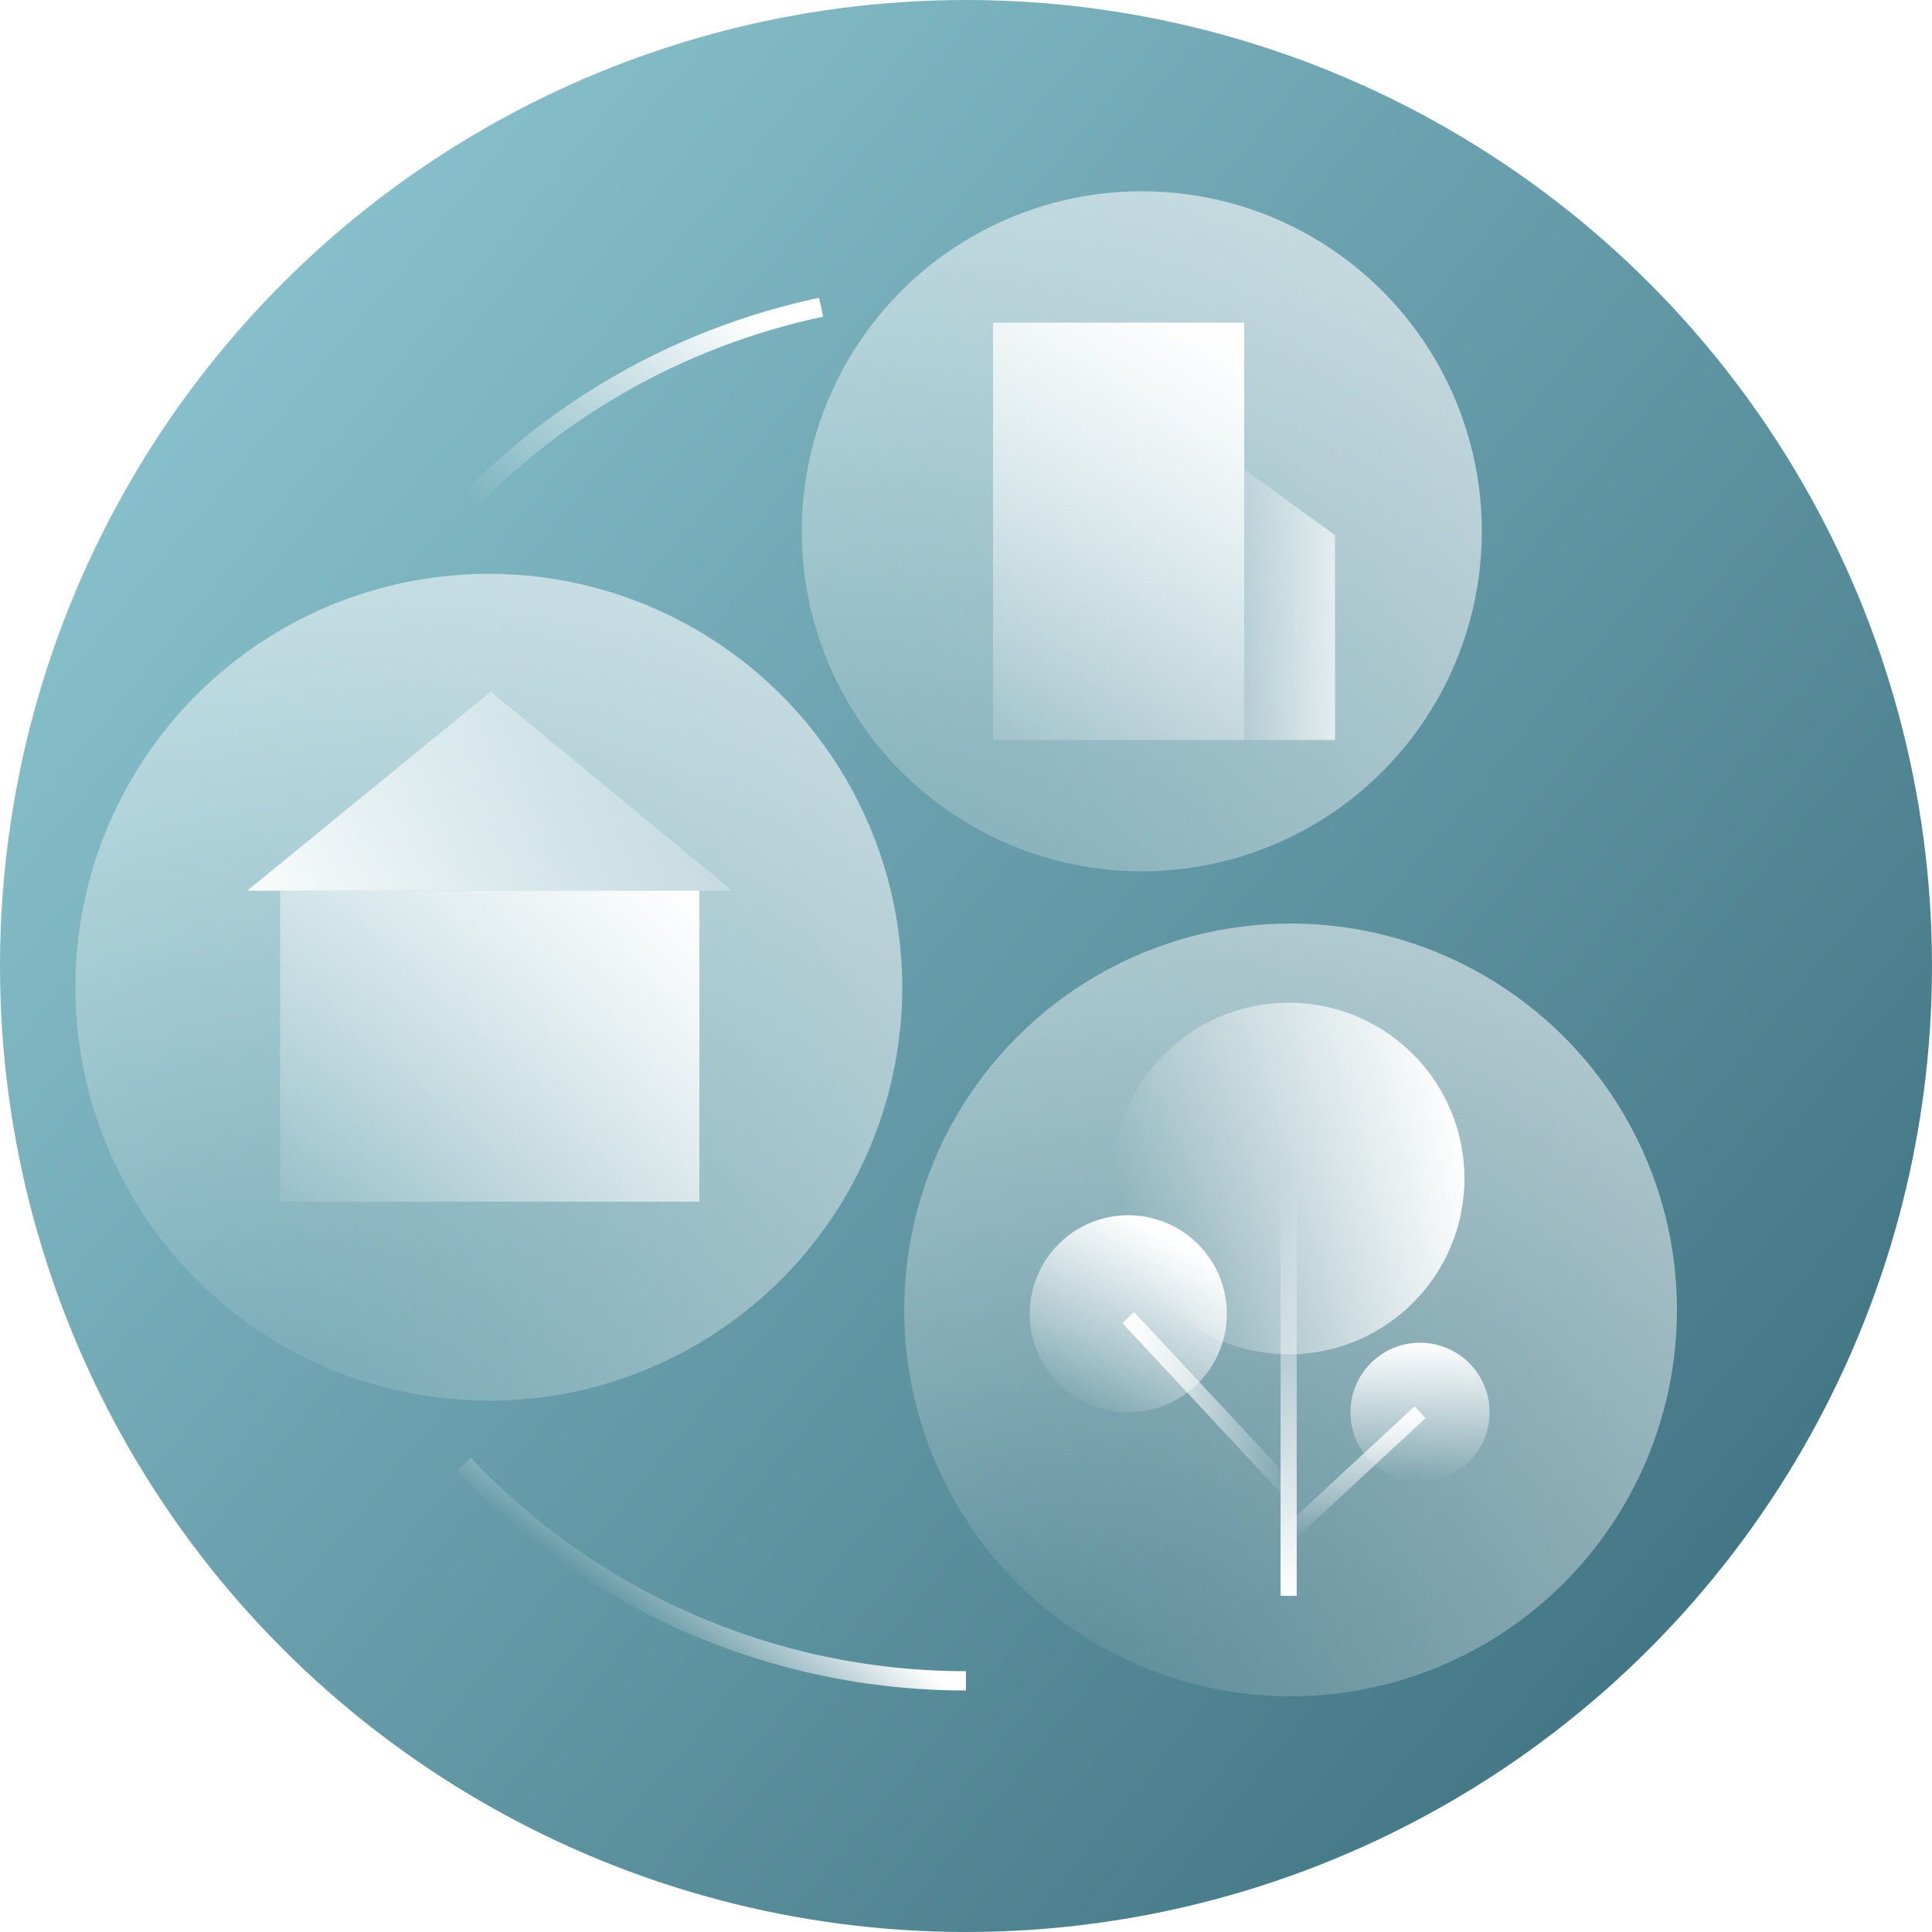 <?xml version="1.0" encoding="utf-8"?>
<!-- Generator: Adobe Illustrator 27.9.1, SVG Export Plug-In . SVG Version: 6.00 Build 0)  -->
<svg version="1.1" id="Inhalt" xmlns="http://www.w3.org/2000/svg" xmlns:xlink="http://www.w3.org/1999/xlink" x="0px" y="0px"
	 viewBox="0 0 100 100" style="enable-background:new 0 0 100 100;" xml:space="preserve">
<style type="text/css">
	.st0{fill:url(#SVGID_1_);}
	.st1{fill:url(#SVGID_00000071518919260252388500000007646337717961287090_);}
	.st2{fill:url(#SVGID_00000005266864881268462230000014526777956541754248_);}
	.st3{fill:url(#SVGID_00000130642496620445726050000004027242922661029542_);}
	
		.st4{clip-path:url(#SVGID_00000085249028790957891420000003400016536384391811_);fill:url(#SVGID_00000011017612227132625110000011898682069385124501_);}
	
		.st5{clip-path:url(#SVGID_00000085249028790957891420000003400016536384391811_);fill:url(#SVGID_00000105420341723879869730000013203652295642146690_);}
	.st6{fill:url(#SVGID_00000015336405222812833580000013561825102409045689_);}
	.st7{fill:url(#SVGID_00000135684547304004528390000008832114129361643923_);}
	.st8{fill:url(#SVGID_00000112626807024497438340000003438806427144729485_);}
	
		.st9{clip-path:url(#SVGID_00000088091843687302399770000016774611527943553155_);fill:url(#SVGID_00000006681907403172224570000016334621106886405287_);}
	
		.st10{clip-path:url(#SVGID_00000088091843687302399770000016774611527943553155_);fill:url(#SVGID_00000028284995609978807310000006691744114331040679_);}
	.st11{fill:url(#SVGID_00000154387805299256822470000017769429843540801668_);}
	.st12{opacity:0.7;fill:none;stroke:#FFFFFF;stroke-width:1.233;stroke-miterlimit:10;}
	.st13{fill:url(#SVGID_00000099656048116005315310000000009339227989498031_);}
	.st14{fill:url(#SVGID_00000152953876312201919940000000223036247161274532_);}
	.st15{fill:url(#SVGID_00000109029439688648016260000016788326950025692313_);}
	.st16{fill:url(#SVGID_00000049942437668657352320000004640408447082576551_);}
	.st17{fill:url(#SVGID_00000106119530171605742490000014022826782075881400_);}
	.st18{fill:url(#SVGID_00000173842136484175358650000011159769210463409301_);}
	.st19{opacity:0.7;fill:none;stroke:#FFFFFF;stroke-width:0.617;stroke-miterlimit:10;}
	.st20{fill:none;stroke:#FFFFFF;stroke-width:0.822;stroke-miterlimit:10;}
	.st21{fill:none;stroke:url(#SVGID_00000176744148929076712880000000240007788451252376_);stroke-miterlimit:10;}
	.st22{fill:url(#SVGID_00000148661939604680601350000008670973837385470097_);}
	.st23{opacity:0.7;fill:url(#SVGID_00000027600162020133692000000006219825095102922934_);}
	.st24{fill:url(#SVGID_00000052809430339193417730000011648205298289013155_);}
	.st25{fill:url(#SVGID_00000091695624419514577720000008958927456846826898_);}
	.st26{opacity:0.7;fill:url(#SVGID_00000053520023669181353860000012116345482962066561_);}
	
		.st27{fill:none;stroke:url(#SVGID_00000072267375248972881810000016289003653995142283_);stroke-width:0.834;stroke-miterlimit:10;}
	.st28{fill:url(#SVGID_00000133501353292030372220000001597801835596867509_);}
	.st29{fill:url(#SVGID_00000038384864603358946230000001569937136991914655_);}
	.st30{fill:url(#SVGID_00000022544842989795815710000009438125926969391513_);}
	
		.st31{fill:none;stroke:url(#SVGID_00000087388441150120212590000007443435792855855799_);stroke-width:0.834;stroke-miterlimit:10;}
	
		.st32{fill:none;stroke:url(#SVGID_00000146473414943463103280000005514874115402739619_);stroke-width:0.834;stroke-miterlimit:10;}
	.st33{opacity:0.7;fill:url(#SVGID_00000026849006004937038870000015885372571992476850_);}
	.st34{fill:url(#SVGID_00000145021697566234560070000001143114734841301899_);}
	.st35{fill:url(#SVGID_00000048489173986810992300000011749860638791827846_);}
	.st36{fill:none;stroke:url(#SVGID_00000098194713953835608020000004752513261915413387_);stroke-miterlimit:10;}
	.st37{fill:none;stroke:url(#SVGID_00000138572088411944741770000005423346425957951650_);stroke-miterlimit:10;}
	.st38{fill:url(#SVGID_00000095334640413311008840000003567998348140329376_);}
	.st39{fill:url(#SVGID_00000067201755492607284440000007638142516851627961_);}
	.st40{fill:url(#SVGID_00000044899425717312070900000012951781785320663713_);}
	.st41{fill:url(#SVGID_00000039096094517753766700000012935020216704770218_);}
	
		.st42{clip-path:url(#SVGID_00000085931853179854514930000007932673784681654145_);fill:url(#SVGID_00000008833923172569207120000014357080122563480469_);}
	
		.st43{clip-path:url(#SVGID_00000085931853179854514930000007932673784681654145_);fill:url(#SVGID_00000129920823817574233280000001286948191400981638_);}
	.st44{fill:url(#SVGID_00000096779838009812301100000018117281708239589040_);}
	.st45{fill:url(#SVGID_00000180335283288171803690000005048643102083635370_);}
	.st46{fill:url(#SVGID_00000050656053674904728930000009742864915051147923_);}
	
		.st47{clip-path:url(#SVGID_00000061440208780478072820000014967054772741205682_);fill:url(#SVGID_00000061443212685888920860000013820997206645406111_);}
	
		.st48{clip-path:url(#SVGID_00000061440208780478072820000014967054772741205682_);fill:url(#SVGID_00000119086746870443090800000008012847703207032248_);}
	.st49{fill:url(#SVGID_00000008860948825559253750000012106296018931911083_);}
	.st50{fill:url(#SVGID_00000075154685375315890650000004155269477330252724_);}
	.st51{fill:url(#SVGID_00000052064692728571211280000003134842005135492519_);}
	.st52{fill:url(#SVGID_00000142874451231164417800000002232750847237988006_);}
	.st53{fill:url(#SVGID_00000158022509354389191540000015131715626930863020_);}
	.st54{fill:url(#SVGID_00000023251290477735888790000012713684381398949011_);}
	.st55{fill:url(#SVGID_00000059989244662053079910000014578671683007564957_);}
	.st56{fill:url(#SVGID_00000047057654043780856620000009542838477775993495_);}
	.st57{fill:url(#SVGID_00000056393954466890398750000016126474397854467456_);}
	.st58{fill:url(#SVGID_00000088094266342632576150000017605911241145152695_);}
	.st59{fill:url(#SVGID_00000163764071805815221340000004460260249597169075_);}
	.st60{fill:url(#SVGID_00000050640971088515703830000004670386170995800470_);}
	.st61{fill:url(#SVGID_00000183947382426944992220000014280357438772051851_);}
	.st62{fill:url(#SVGID_00000055692253582980036060000007349922619503347126_);}
	.st63{fill:url(#SVGID_00000000207218965333792640000005255633328601699257_);}
	.st64{fill:none;stroke:url(#SVGID_00000173154292766764082450000002403814597940164018_);stroke-miterlimit:10;}
	.st65{fill:url(#SVGID_00000121239753535944588000000008691068940222878903_);}
	.st66{fill:url(#SVGID_00000177451861625593070010000011442337910233738671_);}
	
		.st67{fill:none;stroke:url(#SVGID_00000112591828325888049680000016676156557025915800_);stroke-linecap:round;stroke-miterlimit:10;}
	.st68{fill:url(#SVGID_00000043438092620954512140000011166718197290306741_);}
	.st69{fill:url(#SVGID_00000150072662214488729130000005772289491684370074_);}
	.st70{opacity:0.4;fill:url(#SVGID_00000146499868128662945840000007816581147718373800_);}
	.st71{fill:url(#SVGID_00000031895957934418341550000016264599982468080291_);}
	.st72{fill:url(#SVGID_00000026147541972315564720000005070303466644961711_);}
	
		.st73{fill:none;stroke:url(#SVGID_00000137835110402429010970000017712849997609644976_);stroke-linecap:round;stroke-miterlimit:10;}
	.st74{fill:url(#SVGID_00000016784106702605252730000004493593580505666689_);}
	
		.st75{fill:none;stroke:url(#SVGID_00000101104389992840222970000016212290904335662256_);stroke-linecap:round;stroke-miterlimit:10;}
	.st76{fill:url(#SVGID_00000174600922907669382140000009710145716257613502_);}
	
		.st77{fill:none;stroke:url(#SVGID_00000112632487766257601670000008801625521868829325_);stroke-linecap:round;stroke-miterlimit:10;}
	.st78{fill:url(#SVGID_00000055702570897384613050000009785988521401668736_);}
	.st79{fill:url(#SVGID_00000119081270290770288860000003364793155117287070_);}
	
		.st80{fill:none;stroke:url(#SVGID_00000079468646815369242620000002792163542115711144_);stroke-linecap:round;stroke-miterlimit:10;}
	.st81{fill:url(#SVGID_00000026857747742463425440000013377522388407069621_);}
	.st82{fill:url(#SVGID_00000179622298014307902740000010253741946328445585_);}
	.st83{fill:url(#SVGID_00000103967710305062954820000011043136127882303916_);}
	.st84{fill:url(#SVGID_00000018919305639331192070000009273767283305805466_);}
	.st85{fill:url(#SVGID_00000173852121758030353760000002018650733912350082_);}
	.st86{fill:url(#SVGID_00000003819648692023229140000008431136745150453931_);}
	.st87{fill:url(#SVGID_00000150094980029470589760000005182227585584613030_);}
	.st88{fill:url(#SVGID_00000179618931413515569810000007396036363896080041_);}
	.st89{fill:url(#SVGID_00000028285581763971811590000011625280666704080029_);}
	.st90{fill:url(#SVGID_00000179637443157993200660000018325978086685004700_);}
	.st91{fill:url(#SVGID_00000032631450184159961440000003355016381184289154_);}
	.st92{fill:none;stroke:url(#SVGID_00000068635507558047129460000010941765366141519003_);stroke-miterlimit:10;}
	.st93{fill:url(#SVGID_00000106841678095374749430000001595790997066052530_);}
	.st94{opacity:0.7;fill:url(#SVGID_00000105423217456976793790000016730186449371859646_);}
	.st95{fill:url(#SVGID_00000098902883877945491990000016057986931848999597_);}
	.st96{fill:url(#SVGID_00000050646696439288049540000010095513322879570077_);}
	.st97{opacity:0.7;fill:url(#SVGID_00000083068474486787297010000013473893760361041083_);}
	
		.st98{fill:none;stroke:url(#SVGID_00000168804007235978764970000015349405089181250454_);stroke-width:0.834;stroke-miterlimit:10;}
	.st99{fill:url(#SVGID_00000083073953845082086180000002878627571685877924_);}
	.st100{fill:url(#SVGID_00000020357262929294807610000016577243452007368867_);}
	.st101{fill:url(#SVGID_00000142138925932670095900000009201522077769930391_);}
	
		.st102{fill:none;stroke:url(#SVGID_00000154387101534031444810000003779680553606242945_);stroke-width:0.834;stroke-miterlimit:10;}
	
		.st103{fill:none;stroke:url(#SVGID_00000039833858972388570790000013137799865417719974_);stroke-width:0.834;stroke-miterlimit:10;}
	.st104{opacity:0.7;fill:url(#SVGID_00000096771241719973989490000009809287098254176133_);}
	.st105{fill:url(#SVGID_00000168117938429368147510000004937679579055348357_);}
	.st106{fill:url(#SVGID_00000130635687168838393030000010536574637460084112_);}
	.st107{fill:none;stroke:url(#SVGID_00000163752971308397896160000011131329815872532653_);stroke-miterlimit:10;}
	.st108{fill:none;stroke:url(#SVGID_00000157296964298322953070000018403253698353262736_);stroke-miterlimit:10;}
	.st109{fill:url(#SVGID_00000160174833607111712720000017069580899029192611_);}
	.st110{fill:url(#SVGID_00000109007362058598833510000006918644677412825747_);}
	.st111{fill:url(#SVGID_00000021815756547118966310000012587089547062074559_);}
	.st112{fill:url(#SVGID_00000138559962391958917520000004314609739925603987_);}
	.st113{filter:url(#Adobe_OpacityMaskFilter);}
	.st114{fill:#FFFFFF;}
	.st115{mask:url(#SVGID_00000039811943025157535470000013537679214545196970_);}
	.st116{fill:url(#SVGID_00000080925250430947503430000007597153030908862113_);}
	.st117{fill:url(#SVGID_00000160178707756253595590000010379736662395326135_);}
	.st118{fill:url(#SVGID_00000049190050451144818330000016134403896686875556_);}
	.st119{fill:url(#SVGID_00000173863392307675096770000009944297356933865142_);}
	.st120{fill:url(#SVGID_00000136395500335071201680000004026519932045547161_);}
	.st121{fill:url(#SVGID_00000163067144107497228430000001904848031774911398_);}
	.st122{fill:url(#SVGID_00000027568662319412320780000003828067342920430246_);}
	.st123{fill:url(#SVGID_00000068667074749499352560000005123279451469897125_);}
	.st124{fill:url(#SVGID_00000029005969208257367480000013793342096340439995_);}
	.st125{fill:url(#SVGID_00000023252651060853961810000005000041268962127000_);}
	.st126{fill:url(#SVGID_00000034805496979988415370000007398849365077620608_);}
	.st127{fill:url(#SVGID_00000035524360864449374120000007113671928243298182_);}
	.st128{fill:url(#SVGID_00000063602313113405719220000015306392895653327010_);}
	.st129{fill:url(#SVGID_00000079469109699634210960000005920841336925738637_);}
	.st130{fill:url(#SVGID_00000000187337776594631060000013069455123760681108_);}
	.st131{fill:url(#SVGID_00000003092482705695377400000010824629533032668811_);}
	.st132{fill:url(#SVGID_00000155133348754192928310000016431932671387831219_);}
	.st133{fill:url(#SVGID_00000105385412932478539860000013341287128901959309_);}
	.st134{fill:url(#SVGID_00000161595611804375742960000005046911226536982660_);}
	.st135{fill:url(#SVGID_00000077292377894328389220000010660887343622398636_);}
	.st136{fill:url(#SVGID_00000122696790466986854920000005133467100265339786_);}
	.st137{fill:url(#SVGID_00000019640346672136672460000008941199222908088510_);}
	.st138{filter:url(#Adobe_OpacityMaskFilter_00000137836832359465456140000004047903093536137386_);}
	.st139{mask:url(#SVGID_00000091737010469977069600000016439534957055345587_);}
	.st140{fill:url(#SVGID_00000157298749385181913610000018240641068515078576_);}
	.st141{fill:url(#SVGID_00000031921595243208123930000003396933149085693076_);}
	.st142{fill:url(#SVGID_00000098184365378335347100000013737150228958332586_);}
	.st143{fill:url(#SVGID_00000086675942684390962140000014708596784232317113_);}
	.st144{fill:url(#SVGID_00000068647993781515281270000009814514541735344824_);}
	.st145{fill:url(#SVGID_00000166668834995419734270000007917992009644828863_);}
	.st146{fill:url(#SVGID_00000020390004079683638070000004546584677000230333_);}
	.st147{fill:url(#SVGID_00000036933795695144853820000003889075523429942691_);}
	.st148{fill:url(#SVGID_00000065782617694443768850000001366316388210912131_);}
	.st149{fill:url(#SVGID_00000053513638584730615410000004238568747406324614_);}
	.st150{fill:url(#SVGID_00000010303476037016045450000006915225827444530055_);}
	.st151{fill:url(#SVGID_00000172406171152878206270000002958806125422054306_);}
	.st152{fill:url(#SVGID_00000160876921198627059830000012678946255150753155_);}
	.st153{fill:url(#SVGID_00000093873587522072572170000005403175704962963606_);}
	.st154{fill:url(#SVGID_00000047032879928218574740000001815657940279380653_);}
	.st155{fill:url(#SVGID_00000096033396930486898060000017290634806393399212_);}
	.st156{fill:url(#SVGID_00000072969321990449180170000004451370435470154116_);}
	.st157{fill:url(#SVGID_00000013174566009035733720000001409591607627006343_);}
	.st158{fill:url(#SVGID_00000160888864264774911270000009015681163576677518_);}
	.st159{fill:url(#SVGID_00000132769571076097708770000016236121921483824830_);}
	.st160{fill:url(#SVGID_00000016758495822135992860000011188913747041202337_);}
	.st161{fill:url(#SVGID_00000114074939926614597350000000073878003498206890_);}
	.st162{fill:url(#SVGID_00000115492565457301993510000013904911458038793906_);}
	.st163{fill:url(#SVGID_00000074412573755505285500000013136197914530389388_);}
	.st164{fill:url(#SVGID_00000009590889456508874890000010665817866965886337_);}
	.st165{fill:url(#SVGID_00000099628925111363083810000005986621940450037386_);}
	.st166{fill:url(#SVGID_00000107590345796197583500000005079707555231070608_);}
	.st167{fill:url(#SVGID_00000031922329735998907010000013381006840163659413_);}
	.st168{fill:url(#SVGID_00000042707228093449745680000004709061022738092189_);}
	.st169{fill:url(#SVGID_00000143584958648073761670000004809850901533083545_);}
	.st170{fill:url(#SVGID_00000009574476973687551980000003082754154801074366_);}
	.st171{fill:url(#SVGID_00000067225039776416982130000004426280917173038251_);}
	.st172{fill:url(#SVGID_00000013909532478504858730000012223625694291604902_);}
	.st173{fill:url(#SVGID_00000124844516709210288740000005811526127891599011_);}
	.st174{fill:url(#SVGID_00000096755586564547810280000013285282330663443903_);}
	.st175{fill:url(#SVGID_00000150085816551969436910000018088894330146523312_);}
	.st176{fill:url(#SVGID_00000156581554317626387440000006919209225213257620_);}
	.st177{fill:url(#SVGID_00000118364757013492916640000008612809737378033323_);}
	.st178{fill:url(#SVGID_00000122715117773031371490000009820762502748361095_);}
	
		.st179{fill:none;stroke:url(#SVGID_00000101093217532231279070000010123631436010618786_);stroke-linecap:round;stroke-miterlimit:10;}
	.st180{fill:url(#SVGID_00000168093339220406136960000012999876904061009086_);}
	.st181{fill:url(#SVGID_00000011000399287922551420000001283120569537722523_);}
	.st182{opacity:0.4;fill:url(#SVGID_00000088123017784474386650000007953681455409184927_);}
	.st183{fill:url(#SVGID_00000124148174399135792470000007788505206055636144_);}
	.st184{fill:url(#SVGID_00000015321698932617088520000006214807882040597402_);}
	
		.st185{fill:none;stroke:url(#SVGID_00000036239440470754017410000008205499601898311087_);stroke-linecap:round;stroke-miterlimit:10;}
	.st186{fill:url(#SVGID_00000092418277198266475300000002442287642899098798_);}
	
		.st187{fill:none;stroke:url(#SVGID_00000141419657070381696070000004770354570690532775_);stroke-linecap:round;stroke-miterlimit:10;}
	.st188{fill:url(#SVGID_00000059310491500017065840000017431766726828891520_);}
	
		.st189{fill:none;stroke:url(#SVGID_00000137820391991028360470000003106551178811233415_);stroke-linecap:round;stroke-miterlimit:10;}
	.st190{fill:url(#SVGID_00000129193785390548153940000001327764545056662963_);}
	.st191{fill:url(#SVGID_00000145059589007906477140000009868831771320810411_);}
	
		.st192{fill:none;stroke:url(#SVGID_00000146491156844750317990000005770825087694554245_);stroke-linecap:round;stroke-miterlimit:10;}
</style>
<g>
	<g>
		<linearGradient id="SVGID_1_" gradientUnits="userSpaceOnUse" x1="-8.733" y1="1.481" x2="135.61" y2="120.721">
			<stop  offset="0" style="stop-color:#98D2DD"/>
			<stop  offset="0.874" style="stop-color:#2B5C6B"/>
		</linearGradient>
		<circle class="st0" cx="50" cy="50" r="50"/>
	</g>
	<g>
		<g>
			
				<radialGradient id="SVGID_00000087400694405535504520000018138992742464357813_" cx="35.615" cy="56.915" r="64.344" gradientUnits="userSpaceOnUse">
				<stop  offset="0" style="stop-color:#FFFFFF;stop-opacity:0"/>
				<stop  offset="0.915" style="stop-color:#FFFFFF;stop-opacity:0.915"/>
				<stop  offset="1" style="stop-color:#FFFFFF"/>
			</radialGradient>
			
				<circle style="opacity:0.7;fill:url(#SVGID_00000087400694405535504520000018138992742464357813_);" cx="59.1" cy="27.5" r="17.6"/>
			<g>
				
					<linearGradient id="SVGID_00000003785151361162309340000017304493111486999213_" gradientUnits="userSpaceOnUse" x1="47.107" y1="44.841" x2="65.825" y2="14.741">
					<stop  offset="0.107" style="stop-color:#FFFFFF;stop-opacity:0"/>
					<stop  offset="0.9" style="stop-color:#FFFFFF"/>
				</linearGradient>
				<polygon style="fill:url(#SVGID_00000003785151361162309340000017304493111486999213_);" points="64.4,16.7 64.4,38.3 
					51.4,38.3 51.4,16.7 				"/>
				
					<linearGradient id="SVGID_00000071533703638656432120000013888714957998870422_" gradientUnits="userSpaceOnUse" x1="62.573" y1="31.22" x2="72.338" y2="31.658">
					<stop  offset="0" style="stop-color:#FFFFFF;stop-opacity:0"/>
					<stop  offset="1" style="stop-color:#FFFFFF"/>
				</linearGradient>
				<polygon style="fill:url(#SVGID_00000071533703638656432120000013888714957998870422_);" points="64.4,24.3 64.4,38.3 
					69.1,38.3 69.1,27.7 				"/>
			</g>
		</g>
		<g>
			
				<radialGradient id="SVGID_00000054258239846129854980000014425357815675020931_" cx="51.253" cy="90.605" r="63.253" gradientUnits="userSpaceOnUse">
				<stop  offset="0" style="stop-color:#FFFFFF;stop-opacity:0"/>
				<stop  offset="0.915" style="stop-color:#FFFFFF;stop-opacity:0.915"/>
				<stop  offset="1" style="stop-color:#FFFFFF"/>
			</radialGradient>
			
				<circle style="opacity:0.7;fill:url(#SVGID_00000054258239846129854980000014425357815675020931_);" cx="66.8" cy="67.8" r="20"/>
			<g>
				
					<linearGradient id="SVGID_00000070817245206013790050000003096007631414158468_" gradientUnits="userSpaceOnUse" x1="-503.775" y1="1859.42" x2="-503.775" y2="1837.99" gradientTransform="matrix(-1 0 0 -1 -437.113 1920.585)">
					<stop  offset="0" style="stop-color:#FFFFFF;stop-opacity:0"/>
					<stop  offset="1" style="stop-color:#FFFFFF"/>
				</linearGradient>
				
					<line style="fill:none;stroke:url(#SVGID_00000070817245206013790050000003096007631414158468_);stroke-width:0.834;stroke-miterlimit:10;" x1="66.7" y1="82.6" x2="66.7" y2="61.2"/>
				
					<linearGradient id="SVGID_00000112627838114260922090000007687263952812688805_" gradientUnits="userSpaceOnUse" x1="601.136" y1="1405.997" x2="601.136" y2="1424.099" gradientTransform="matrix(-0.201 -0.98 0.98 -0.201 -1199.028 933.743)">
					<stop  offset="0" style="stop-color:#FFFFFF;stop-opacity:0"/>
					<stop  offset="1" style="stop-color:#FFFFFF"/>
				</linearGradient>
				<circle style="fill:url(#SVGID_00000112627838114260922090000007687263952812688805_);" cx="66.7" cy="61" r="9.1"/>
				
					<linearGradient id="SVGID_00000132781983267482206030000016644285159783958411_" gradientUnits="userSpaceOnUse" x1="-51.681" y1="1867.54" x2="-51.681" y2="1877.787" gradientTransform="matrix(-0.886 -0.463 0.463 -0.886 -853.952 1704.165)">
					<stop  offset="0" style="stop-color:#FFFFFF;stop-opacity:0"/>
					<stop  offset="1" style="stop-color:#FFFFFF"/>
				</linearGradient>
				<circle style="fill:url(#SVGID_00000132781983267482206030000016644285159783958411_);" cx="58.4" cy="68" r="5.1"/>
				<g>
					
						<linearGradient id="SVGID_00000165226772355176070450000010169002307535114884_" gradientUnits="userSpaceOnUse" x1="-510.612" y1="1835.491" x2="-510.612" y2="1842.651" gradientTransform="matrix(-1 0 0 -1 -437.113 1912.125)">
						<stop  offset="0" style="stop-color:#FFFFFF;stop-opacity:0"/>
						<stop  offset="1" style="stop-color:#FFFFFF"/>
					</linearGradient>
					<circle style="fill:url(#SVGID_00000165226772355176070450000010169002307535114884_);" cx="73.5" cy="73.1" r="3.6"/>
					
						<linearGradient id="SVGID_00000100368812317148964710000007799657433747893934_" gradientUnits="userSpaceOnUse" x1="70.081" y1="79.698" x2="70.081" y2="72.748">
						<stop  offset="0" style="stop-color:#FFFFFF;stop-opacity:0"/>
						<stop  offset="1" style="stop-color:#FFFFFF"/>
					</linearGradient>
					
						<line style="fill:none;stroke:url(#SVGID_00000100368812317148964710000007799657433747893934_);stroke-width:0.834;stroke-miterlimit:10;" x1="66.7" y1="79.4" x2="73.5" y2="73.1"/>
				</g>
				
					<linearGradient id="SVGID_00000094584295933133456020000007940661909737168823_" gradientUnits="userSpaceOnUse" x1="668.016" y1="1248.953" x2="668.016" y2="1240.124" gradientTransform="matrix(4.489700e-11 -1 1 4.489700e-11 -1181.985 740.642)">
					<stop  offset="0" style="stop-color:#FFFFFF;stop-opacity:0"/>
					<stop  offset="1" style="stop-color:#FFFFFF"/>
				</linearGradient>
				
					<line style="fill:none;stroke:url(#SVGID_00000094584295933133456020000007940661909737168823_);stroke-width:0.834;stroke-miterlimit:10;" x1="66.7" y1="77.1" x2="58.4" y2="68.2"/>
			</g>
		</g>
		<g>
			
				<radialGradient id="SVGID_00000010280461704177747840000001947618467461173668_" cx="9.362" cy="77.159" r="62.191" gradientUnits="userSpaceOnUse">
				<stop  offset="0" style="stop-color:#FFFFFF;stop-opacity:0"/>
				<stop  offset="0.915" style="stop-color:#FFFFFF;stop-opacity:0.915"/>
				<stop  offset="1" style="stop-color:#FFFFFF"/>
			</radialGradient>
			
				<circle style="opacity:0.7;fill:url(#SVGID_00000010280461704177747840000001947618467461173668_);" cx="25.3" cy="51.1" r="21.4"/>
			<g>
				<g>
					
						<linearGradient id="SVGID_00000142161292768324720670000015159998927353726619_" gradientUnits="userSpaceOnUse" x1="11.81" y1="67.197" x2="38.887" y2="41.211">
						<stop  offset="6.741691e-02" style="stop-color:#FFFFFF;stop-opacity:0"/>
						<stop  offset="0.854" style="stop-color:#FFFFFF"/>
					</linearGradient>
					<polygon style="fill:url(#SVGID_00000142161292768324720670000015159998927353726619_);" points="14.5,46.1 14.5,46.1 
						14.5,62.2 36.2,62.2 36.2,46.1 36.2,46.1 					"/>
				</g>
				
					<linearGradient id="SVGID_00000055670719267361508790000006812574050925814166_" gradientUnits="userSpaceOnUse" x1="40.811" y1="33.637" x2="12.048" y2="56.548">
					<stop  offset="6.741691e-02" style="stop-color:#FFFFFF;stop-opacity:0"/>
					<stop  offset="0.854" style="stop-color:#FFFFFF"/>
				</linearGradient>
				<polygon style="fill:url(#SVGID_00000055670719267361508790000006812574050925814166_);" points="37.9,46.1 25.4,35.8 
					12.8,46.1 				"/>
			</g>
		</g>
	</g>
	
		<linearGradient id="SVGID_00000140715142531132732190000007046613459179557554_" gradientUnits="userSpaceOnUse" x1="34.238" y1="85.075" x2="39.644" y2="78.269">
		<stop  offset="0" style="stop-color:#FFFFFF;stop-opacity:0"/>
		<stop  offset="0.854" style="stop-color:#FFFFFF"/>
	</linearGradient>
	<path style="fill:none;stroke:url(#SVGID_00000140715142531132732190000007046613459179557554_);stroke-miterlimit:10;" d="
		M24,75.8C30.5,82.7,39.8,87,50,87"/>
	
		<linearGradient id="SVGID_00000016037337282700804790000014402267697705866905_" gradientUnits="userSpaceOnUse" x1="26.526" y1="29.418" x2="39.499" y2="13.088">
		<stop  offset="6.741691e-02" style="stop-color:#FFFFFF;stop-opacity:0"/>
		<stop  offset="0.854" style="stop-color:#FFFFFF"/>
	</linearGradient>
	<path style="fill:none;stroke:url(#SVGID_00000016037337282700804790000014402267697705866905_);stroke-miterlimit:10;" d="
		M42.5,15.9c-7.5,1.6-14.2,5.5-19.1,11"/>
</g>
</svg>
